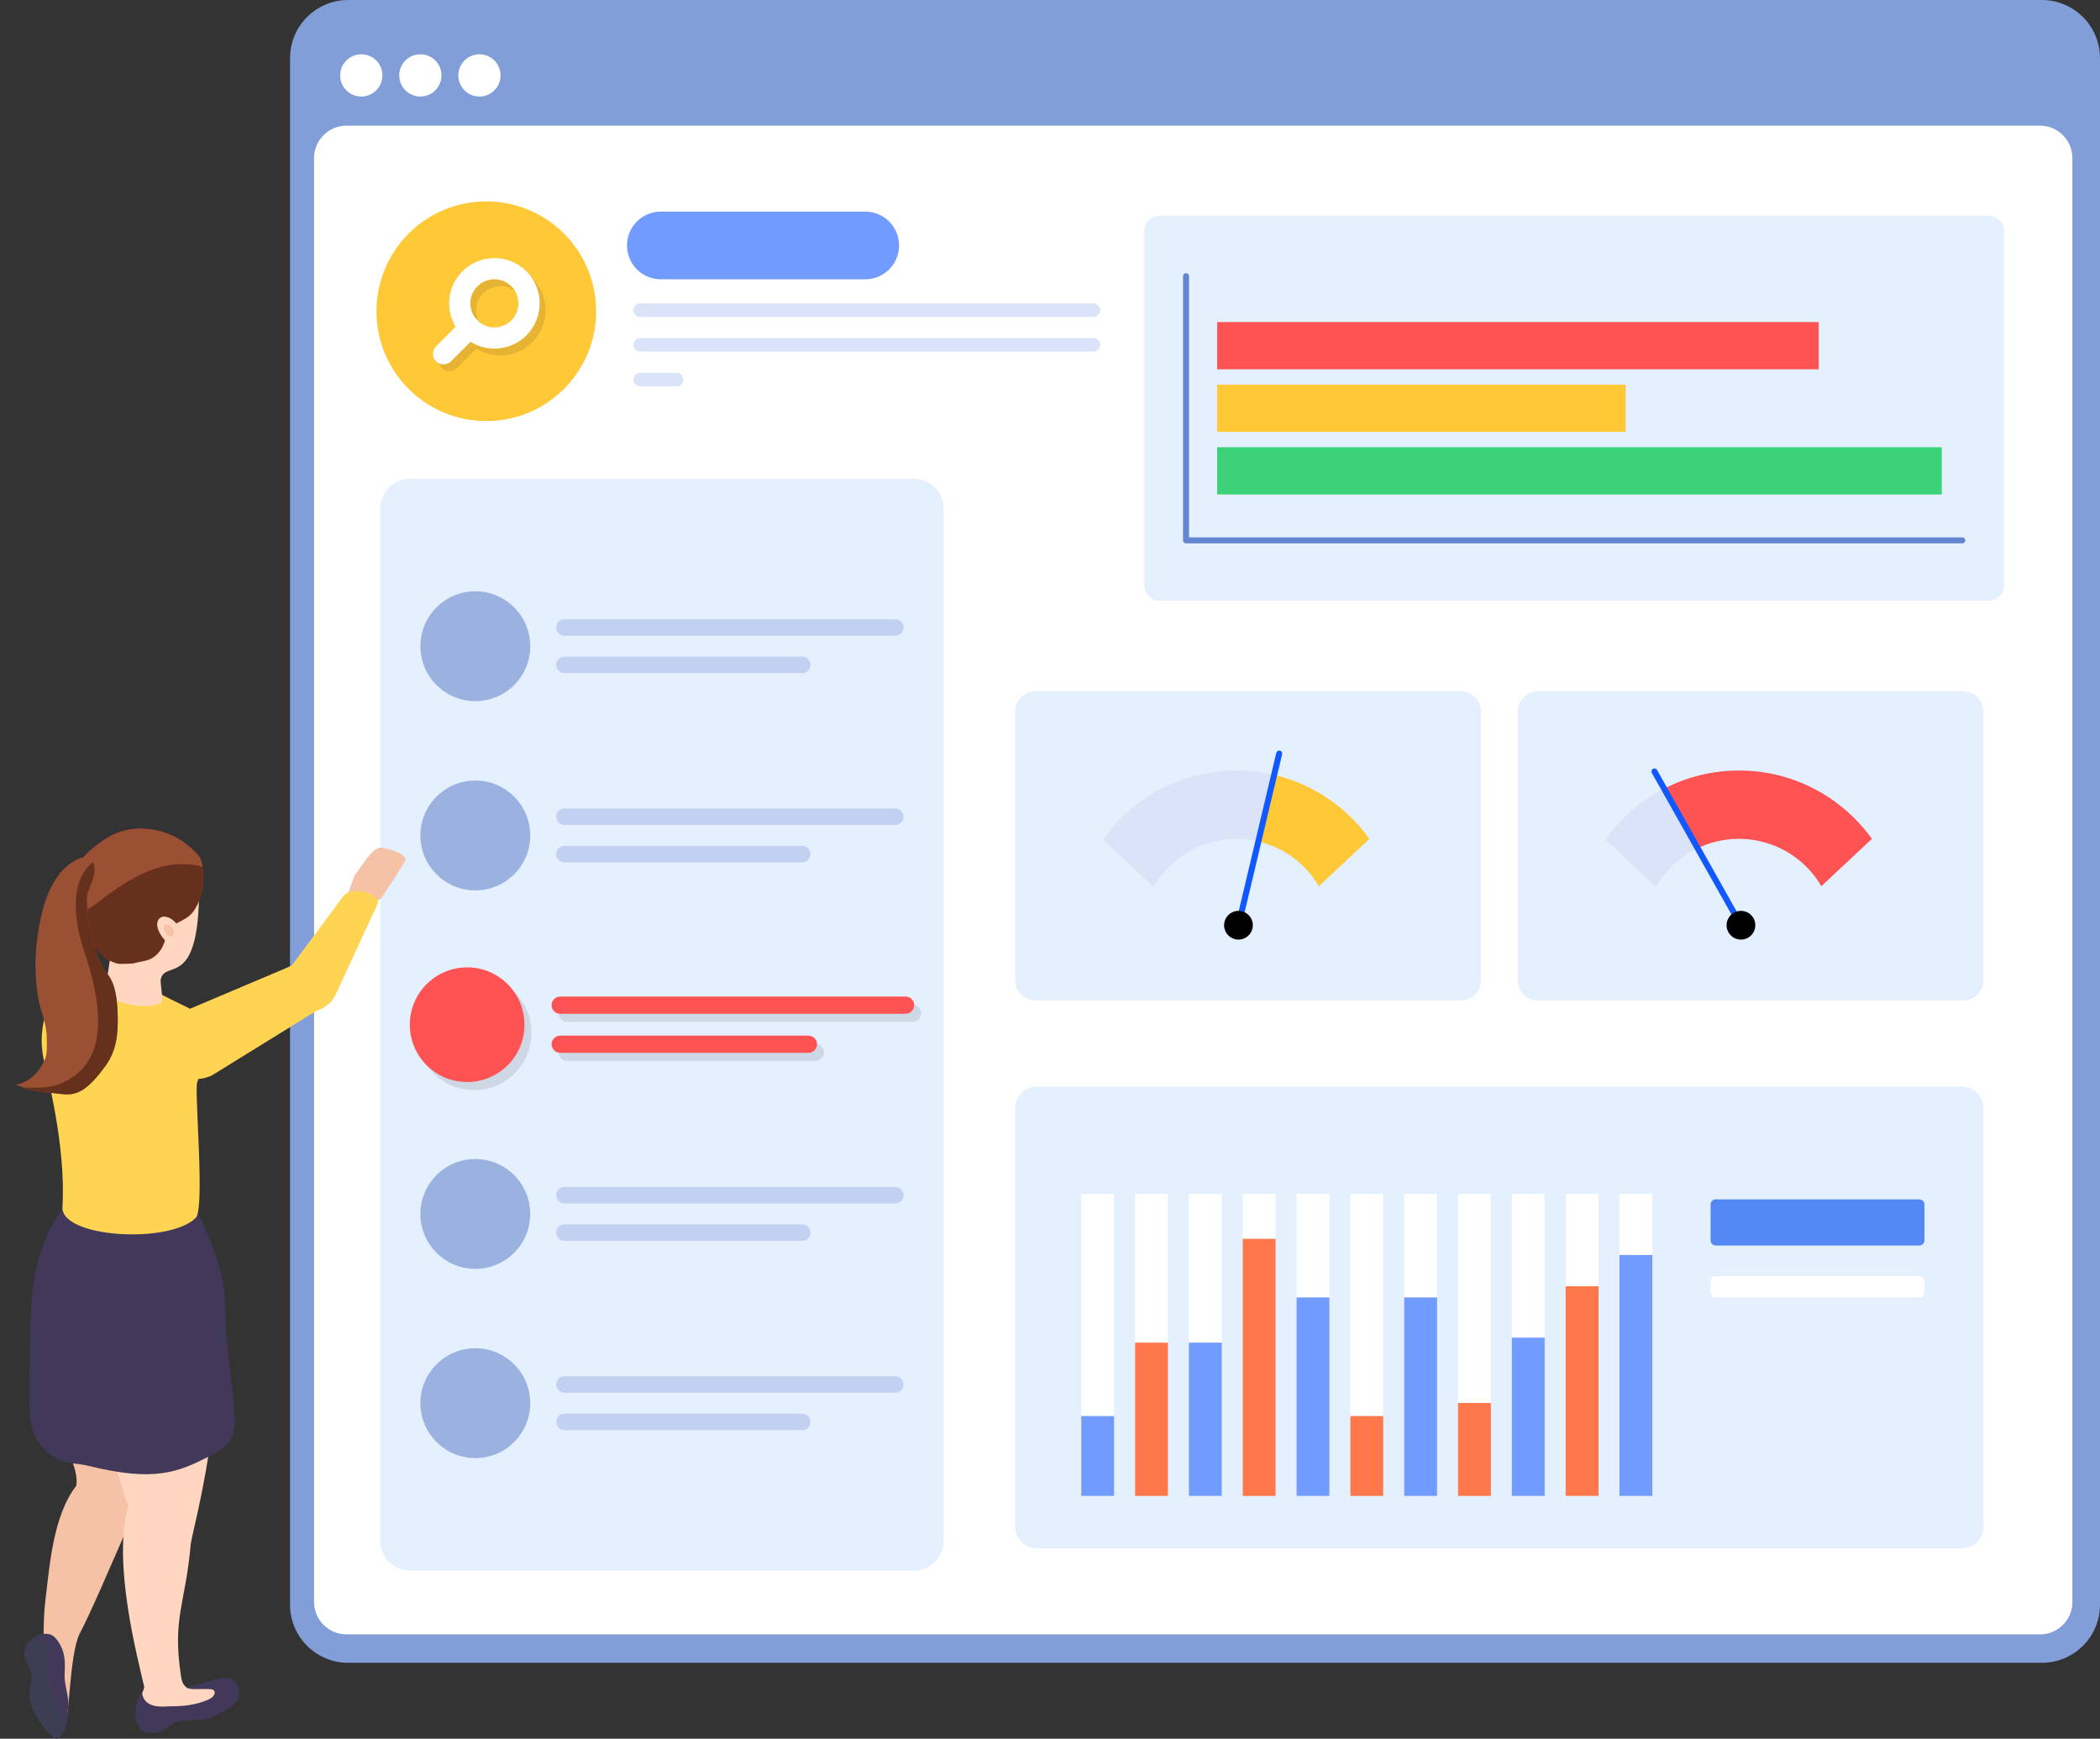 <?xml version="1.0" encoding="UTF-8"?><svg xmlns="http://www.w3.org/2000/svg" viewBox="0 0 2344.48 1940.91"><rect x="0" y="0" width="2344.48" height="1940.91" fill="#333333" stroke="none"/><defs><style>.cls-1{fill:#ff5252;}.cls-1,.cls-2,.cls-3,.cls-4,.cls-5,.cls-6,.cls-7,.cls-8,.cls-9,.cls-10,.cls-11,.cls-12,.cls-13,.cls-14,.cls-15,.cls-16,.cls-17,.cls-18,.cls-19,.cls-20,.cls-21,.cls-22,.cls-23,.cls-24,.cls-25,.cls-26{stroke-width:0px;}.cls-2{fill:#5388f2;}.cls-3{fill:#000;}.cls-4{fill:#6385d2;}.cls-5{fill:#66311c;}.cls-6{fill:#ffc837;}.cls-7{fill:#1258ff;}.cls-8{fill:#719bff;}.cls-27{isolation:isolate;}.cls-9{fill:#42395a;}.cls-10{fill:#995033;}.cls-11{fill:#f5c2a6;}.cls-12{fill:#951616;}.cls-13{fill:#ffd6bf;}.cls-14{fill:#f02031;}.cls-15{fill:#9bb2e1;}.cls-16{fill:#e4f0fd;}.cls-17{fill:#30273b;}.cls-18{fill:#3cd278;}.cls-19{fill:#ffd453;}.cls-20{fill:#c2d1f2;}.cls-28{opacity:.1;}.cls-21{fill:#dae3f7;}.cls-22{fill:#fff;}.cls-23{fill:#ff784b;}.cls-24{fill:#3c3f53;}.cls-25{fill:#bf66a4;mix-blend-mode:screen;opacity:.2;}.cls-26{fill:#829ed9;}</style></defs><g class="cls-27"><g id="_レイヤー_2"><g id="Layer_1"><g id="Manage_Your_Dashboard"><path class="cls-26" d="M2344.48,64.92v1726.37c0,35.85-29.07,64.87-64.92,64.87H388.72c-35.85,0-64.92-29.02-64.92-64.87V64.92c0-35.85,29.07-64.92,64.92-64.92h1890.84c35.85,0,64.92,29.07,64.92,64.92Z"/><path class="cls-22" d="M426.91,84.19c0,12.99-10.52,23.57-23.57,23.57s-23.57-10.58-23.57-23.57,10.52-23.57,23.57-23.57,23.57,10.52,23.57,23.57Z"/><path class="cls-22" d="M492.87,84.19c0,12.99-10.52,23.57-23.57,23.57s-23.57-10.58-23.57-23.57,10.52-23.57,23.57-23.57,23.57,10.52,23.57,23.57Z"/><path class="cls-22" d="M558.83,84.19c0,12.99-10.52,23.57-23.57,23.57s-23.57-10.58-23.57-23.57,10.52-23.57,23.57-23.57,23.57,10.52,23.57,23.57Z"/><path class="cls-22" d="M386.72,1824.41c-19.9,0-36.09-16.17-36.09-36.04V176.37c0-19.9,16.19-36.09,36.09-36.09h1890.84c19.9,0,36.09,16.19,36.09,36.09v1612.01c0,19.87-16.19,36.04-36.09,36.04H386.72Z"/><path class="cls-16" d="M2214.33,794.5v299.61c0,12.66-10.24,22.94-22.94,22.94h-474.04c-12.7,0-22.99-10.29-22.99-22.94v-299.61c0-12.66,10.29-22.94,22.99-22.94h474.04c12.7,0,22.94,10.29,22.94,22.94Z"/><path class="cls-16" d="M1156.32,771.56h474.08c12.66,0,22.94,10.28,22.94,22.94v299.61c0,12.66-10.28,22.94-22.94,22.94h-474.08c-12.66,0-22.94-10.28-22.94-22.94v-299.61c0-12.66,10.28-22.94,22.94-22.94Z"/><circle class="cls-6" cx="542.93" cy="347.44" r="122.63" transform="translate(-86.66 485.67) rotate(-45)"/><g class="cls-28"><path class="cls-3" d="M594.32,310.61c-19.71-19.71-51.79-19.71-71.5,0-16.74,16.74-19.21,42.38-7.51,61.8l-21.87,21.87c-4.62,4.62-4.62,12.12,0,16.74,4.62,4.62,12.12,4.62,16.74,0l21.75-21.75c19.5,12.1,45.48,9.74,62.39-7.17,19.71-19.71,19.71-51.79,0-71.5ZM577.58,365.37c-10.02,10.02-26.02,10.43-36.57,1.31-.42-.62-.9-1.22-1.45-1.77-.5-.5-1.04-.92-1.6-1.31-8.84-10.55-8.31-26.33,1.6-36.24,10.48-10.48,27.53-10.48,38.01,0,10.48,10.48,10.48,27.53,0,38.01Z"/></g><path class="cls-22" d="M516.21,302.89c19.71-19.71,51.79-19.71,71.5,0,19.71,19.71,19.71,51.79,0,71.5s-51.79,19.71-71.5,0c-19.71-19.71-19.71-51.79,0-71.5ZM532.95,319.63c-10.48,10.48-10.48,27.53,0,38.01,10.48,10.48,27.53,10.48,38.01,0,10.48-10.48,10.48-27.53,0-38.01-10.48-10.48-27.53-10.48-38.01,0Z"/><path class="cls-22" d="M486.83,403.3c4.62,4.62,12.12,4.62,16.74,0l29.38-29.38c4.62-4.62,4.62-12.12,0-16.74-4.62-4.62-12.12-4.62-16.74,0l-29.38,29.38c-4.62,4.62-4.62,12.12,0,16.74Z"/><path class="cls-8" d="M1003.74,274c0,10.42-4.2,19.86-11.05,26.7-6.84,6.84-16.28,11.09-26.7,11.09h-228.23c-20.84,0-37.79-16.95-37.79-37.79,0-10.47,4.25-19.9,11.09-26.75,6.84-6.8,16.28-11.05,26.7-11.05h228.23c20.84,0,37.75,16.91,37.75,37.79Z"/><path class="cls-21" d="M1228.21,386.09c-.54,3.8-4.17,6.4-8,6.4h-505.15c-3.73,0-7.19-2.55-7.8-6.23-.78-4.72,2.83-8.84,7.41-8.84h506.11c4.52,0,8.1,4.02,7.44,8.67Z"/><path class="cls-21" d="M762.97,423.78c0,4.16-3.4,7.51-7.56,7.51h-40.74c-4.16,0-7.51-3.35-7.51-7.51s3.35-7.56,7.51-7.56h40.74c4.16,0,7.56,3.35,7.56,7.56Z"/><path class="cls-21" d="M707.26,344.91c.6-3.71,4.08-6.28,7.84-6.28h505.06c3.86,0,7.51,2.63,8.05,6.46.65,4.65-2.92,8.62-7.44,8.62h-506.11c-4.58,0-8.18-4.06-7.41-8.79Z"/><path class="cls-16" d="M1053.54,567.73v1152.21c0,18.42-14.95,33.37-33.37,33.37H457.98c-18.42,0-33.37-14.95-33.37-33.37V567.73c0-18.42,14.95-33.32,33.37-33.32h562.2c18.42,0,33.37,14.9,33.37,33.32Z"/><g class="cls-28"><path class="cls-3" d="M593.32,1152.9c0,35.33-28.67,64-64,64s-64-28.67-64-64,28.62-64,64-64,64,28.67,64,64Z"/><path class="cls-3" d="M1028.41,1131.08c0,2.64-1.07,5.01-2.82,6.8-1.74,1.74-4.16,2.82-6.8,2.82h-385.66c-5.28,0-9.57-4.29-9.57-9.62,0-2.64,1.07-5.05,2.82-6.8,1.7-1.7,4.11-2.77,6.75-2.77h385.66c5.32,0,9.62,4.29,9.62,9.57Z"/><path class="cls-3" d="M919.91,1174.68c0,2.64-1.07,5.05-2.77,6.8-1.79,1.74-4.16,2.82-6.84,2.82h-277.16c-5.28,0-9.57-4.29-9.57-9.62,0-2.64,1.07-5.05,2.82-6.8,1.7-1.7,4.11-2.77,6.75-2.77h277.16c5.32,0,9.62,4.29,9.62,9.57Z"/></g><path class="cls-15" d="M591.97,721.36c0,33.86-27.46,61.32-61.32,61.32s-61.32-27.46-61.32-61.32,27.46-61.32,61.32-61.32,61.32,27.46,61.32,61.32Z"/><path class="cls-20" d="M1008.81,700.44c0,2.55-1.03,4.83-2.68,6.53-1.7,1.66-3.98,2.68-6.53,2.68h-369.47c-5.05,0-9.17-4.11-9.17-9.21,0-2.5,1.03-4.83,2.68-6.48,1.65-1.66,3.94-2.68,6.48-2.68h369.47c5.1,0,9.21,4.12,9.21,9.17Z"/><path class="cls-20" d="M904.87,742.23c0,2.55-1.03,4.83-2.68,6.53-1.7,1.66-3.98,2.68-6.53,2.68h-265.54c-5.05,0-9.17-4.11-9.17-9.21,0-2.5,1.03-4.83,2.68-6.48,1.65-1.66,3.94-2.68,6.48-2.68h265.54c5.1,0,9.21,4.12,9.21,9.17Z"/><path class="cls-15" d="M591.97,932.61c0,33.86-27.46,61.32-61.32,61.32s-61.32-27.46-61.32-61.32,27.46-61.32,61.32-61.32,61.32,27.46,61.32,61.32Z"/><path class="cls-20" d="M1008.81,911.69c0,2.55-1.03,4.83-2.68,6.53-1.7,1.66-3.98,2.68-6.53,2.68h-369.47c-5.05,0-9.17-4.11-9.17-9.21,0-2.5,1.03-4.83,2.68-6.48,1.65-1.66,3.94-2.68,6.48-2.68h369.47c5.1,0,9.21,4.12,9.21,9.17Z"/><path class="cls-20" d="M904.87,953.48c0,2.55-1.03,4.83-2.68,6.53-1.7,1.66-3.98,2.68-6.53,2.68h-265.54c-5.05,0-9.17-4.11-9.17-9.21,0-2.5,1.03-4.83,2.68-6.48,1.65-1.66,3.94-2.68,6.48-2.68h265.54c5.1,0,9.21,4.12,9.21,9.17Z"/><path class="cls-1" d="M585.53,1143.86c0,35.34-28.66,64-64,64s-64-28.66-64-64,28.66-64,64-64,64,28.66,64,64Z"/><path class="cls-1" d="M1020.62,1122.03c0,2.66-1.07,5.04-2.8,6.82-1.77,1.73-4.16,2.8-6.82,2.8h-385.65c-5.28,0-9.57-4.29-9.57-9.62,0-2.61,1.07-5.04,2.8-6.77,1.73-1.73,4.11-2.8,6.77-2.8h385.65c5.32,0,9.62,4.3,9.62,9.57Z"/><path class="cls-1" d="M912.13,1165.64c0,2.66-1.07,5.04-2.8,6.82-1.77,1.73-4.16,2.8-6.82,2.8h-277.16c-5.28,0-9.57-4.29-9.57-9.62,0-2.61,1.07-5.04,2.8-6.77,1.73-1.73,4.11-2.8,6.77-2.8h277.16c5.32,0,9.62,4.3,9.62,9.57Z"/><path class="cls-15" d="M591.97,1355.11c0,33.86-27.46,61.32-61.32,61.32s-61.32-27.46-61.32-61.32,27.46-61.32,61.32-61.32,61.32,27.46,61.32,61.32Z"/><path class="cls-20" d="M1008.81,1334.2c0,2.55-1.03,4.83-2.68,6.53-1.7,1.66-3.98,2.68-6.53,2.68h-369.47c-5.05,0-9.17-4.11-9.17-9.21,0-2.5,1.03-4.83,2.68-6.48,1.65-1.66,3.94-2.68,6.48-2.68h369.47c5.1,0,9.21,4.12,9.21,9.17Z"/><path class="cls-20" d="M904.87,1375.98c0,2.55-1.03,4.83-2.68,6.53-1.7,1.66-3.98,2.68-6.53,2.68h-265.54c-5.05,0-9.17-4.11-9.17-9.21,0-2.5,1.03-4.83,2.68-6.48,1.65-1.66,3.94-2.68,6.48-2.68h265.54c5.1,0,9.21,4.12,9.21,9.17Z"/><path class="cls-15" d="M591.97,1566.36c0,33.86-27.46,61.32-61.32,61.32s-61.32-27.46-61.32-61.32,27.46-61.32,61.32-61.32,61.32,27.46,61.32,61.32Z"/><path class="cls-20" d="M1008.81,1545.45c0,2.55-1.03,4.83-2.68,6.53-1.7,1.66-3.98,2.68-6.53,2.68h-369.47c-5.05,0-9.17-4.11-9.17-9.21,0-2.5,1.03-4.83,2.68-6.48,1.65-1.66,3.94-2.68,6.48-2.68h369.47c5.1,0,9.21,4.12,9.21,9.17Z"/><path class="cls-20" d="M904.87,1587.23c0,2.55-1.03,4.83-2.68,6.53-1.7,1.66-3.98,2.68-6.53,2.68h-265.54c-5.05,0-9.17-4.11-9.17-9.21,0-2.5,1.03-4.83,2.68-6.48,1.65-1.66,3.94-2.68,6.48-2.68h265.54c5.1,0,9.21,4.12,9.21,9.17Z"/><path class="cls-16" d="M1294.29,240.87h926.28c9.23,0,16.72,7.49,16.72,16.72v396.34c0,9.23-7.49,16.72-16.72,16.72h-926.27c-9.23,0-16.72-7.49-16.72-16.72v-396.34c0-9.23,7.49-16.72,16.72-16.72Z"/><path class="cls-4" d="M2190.75,606.58h-866.65c-1.85,0-3.35-1.5-3.35-3.35v-294.95c0-1.85,1.5-3.35,3.35-3.35s3.35,1.5,3.35,3.35v291.59h863.29c1.85,0,3.35,1.5,3.35,3.35s-1.5,3.35-3.35,3.35Z"/><rect class="cls-1" x="1358.85" y="359.53" width="671.61" height="52.73"/><rect class="cls-6" x="1358.85" y="429.39" width="455.99" height="52.73"/><rect class="cls-18" x="1358.85" y="499.25" width="808.97" height="52.73"/><path class="cls-21" d="M1422.48,864.98c-13.56-3.12-27.6-4.83-42.1-4.83-61.51,0-115.93,30.4-148.98,77.03l56.44,52.86c18.4-32.04,52.94-53.64,92.54-53.64,8.42,0,16.61,1.01,24.48,2.88,28.77,6.71,53.01,25.11,67.52,49.98l56.44-52.86c-25.26-35.24-62.84-61.12-106.34-71.41Z"/><path class="cls-6" d="M1528.82,936.39l-56.44,52.86c-14.5-24.87-38.75-43.27-67.52-49.98l17.62-74.3c43.5,10.29,81.08,36.17,106.34,71.41Z"/><path class="cls-7" d="M1382.65,1036.17c-.26,0-.52-.03-.78-.09-1.8-.43-2.92-2.24-2.49-4.04l45.49-191.62c.43-1.8,2.25-2.92,4.04-2.49,1.8.43,2.92,2.24,2.49,4.04l-45.49,191.62c-.37,1.54-1.74,2.58-3.26,2.58Z"/><path class="cls-21" d="M1983.48,864.98c-13.56-3.12-27.6-4.83-42.1-4.83-30.09,0-58.55,7.33-83.57,20.27-26.12,13.41-48.57,32.98-65.41,56.75l56.45,52.86c10.52-18.24,26.11-33.06,45.06-42.57h.08c14.26-7.09,30.4-11.07,47.4-11.07,8.42,0,16.61,1.01,24.48,2.88,28.77,6.71,53.01,25.11,67.52,49.98l56.44-52.86c-25.26-35.24-62.84-61.12-106.34-71.41Z"/><path class="cls-1" d="M2089.82,936.39l-56.44,52.86c-14.5-24.87-38.75-43.27-67.52-49.98-7.87-1.87-16.06-2.88-24.48-2.88-16.99,0-33.13,3.98-47.4,11.07h-.08l-.62-.47-35.47-66.58c25.03-12.94,53.48-20.27,83.57-20.27,14.5,0,28.54,1.71,42.1,4.83,43.5,10.29,81.08,36.17,106.34,71.41Z"/><path class="cls-7" d="M1943.64,1036.17c-1.17,0-2.31-.62-2.93-1.71l-96.58-171.64c-.91-1.61-.34-3.66,1.28-4.57,1.62-.91,3.66-.33,4.57,1.28l96.58,171.64c.91,1.61.34,3.66-1.28,4.57-.52.29-1.09.43-1.64.43Z"/><circle class="cls-3" cx="1943.64" cy="1032.82" r="16.03"/><circle class="cls-3" cx="1382.64" cy="1032.82" r="16.03"/><path class="cls-16" d="M2214.33,1237.11v467.12c0,13.46-10.77,24.23-24.23,24.23h-1032.49c-13.47,0-24.24-10.77-24.24-24.23v-467.12c0-13.46,10.77-24.23,24.24-24.23h1032.49c13.46,0,24.23,10.77,24.23,24.23Z"/><rect class="cls-22" x="1207.13" y="1332.69" width="36.68" height="337.25"/><rect class="cls-8" x="1207.15" y="1580.72" width="36.69" height="89.18"/><rect class="cls-22" x="1267.21" y="1332.69" width="36.68" height="337.25"/><rect class="cls-23" x="1267.23" y="1498.81" width="36.69" height="171.09"/><rect class="cls-22" x="1327.3" y="1332.69" width="36.68" height="337.25"/><rect class="cls-8" x="1327.32" y="1498.81" width="36.69" height="171.09"/><rect class="cls-22" x="1387.38" y="1332.69" width="36.68" height="337.25"/><rect class="cls-23" x="1387.41" y="1382.87" width="36.69" height="287.03"/><rect class="cls-22" x="1447.47" y="1332.69" width="36.68" height="337.25"/><rect class="cls-8" x="1447.49" y="1448.32" width="36.69" height="221.58"/><rect class="cls-22" x="1507.55" y="1332.69" width="36.68" height="337.25"/><rect class="cls-23" x="1507.58" y="1580.72" width="36.69" height="89.18"/><rect class="cls-22" x="1567.64" y="1332.69" width="36.68" height="337.25"/><rect class="cls-8" x="1567.66" y="1448.32" width="36.69" height="221.58"/><rect class="cls-22" x="1627.72" y="1332.69" width="36.68" height="337.25"/><rect class="cls-23" x="1627.75" y="1566.13" width="36.69" height="103.77"/><rect class="cls-22" x="1687.81" y="1332.69" width="36.68" height="337.25"/><rect class="cls-8" x="1687.83" y="1493.2" width="36.69" height="176.7"/><rect class="cls-22" x="1747.89" y="1332.69" width="36.68" height="337.25"/><rect class="cls-23" x="1747.92" y="1435.85" width="36.69" height="234.04"/><rect class="cls-22" x="1807.98" y="1332.69" width="36.68" height="337.25"/><rect class="cls-8" x="1808" y="1400.95" width="36.69" height="268.95"/><path class="cls-2" d="M2148.49,1344.55v40.07c0,3.17-2.57,5.75-5.75,5.75h-227.29c-3.14,0-5.7-2.57-5.7-5.7v-40.08c0-3.16,2.59-5.75,5.75-5.75h227.29c3.15,0,5.7,2.55,5.7,5.7Z"/><rect class="cls-22" x="1909.75" y="1424.59" width="238.74" height="23.75" rx="5.3" ry="5.3"/></g><path class="cls-11" d="M71.89,1926.71c5.38-.82,5.44-80.98,17.2-103.38,18.97-36.17,49.58-112.64,63.65-140.06,3.92-7.46,9.36-45.51-.85-89.75l-83.8-11.91c-1.66,25.76,21.26,57.4,16.96,77.09-25.97,33.44-29.76,90.13-34.32,127.47-1.65,13.51-2,26.52-2.09,42,6.11,9.74,8.81,100.66,23.26,98.54Z"/><path class="cls-13" d="M227.15,1882.49c-11.66,4.3-22.44,5.22-24.85-10.1-10.46-66.54,4.86-81.51,10.58-148.2.64-7.52,15.44-61.36,23.66-126.36l-115.14-5.44c4.81,34.89,12.64,64.13,21.84,88.87-18.2,63.46,10.67,169.94,17.76,201.82.28,4.61-11.25,18.08-2.04,28.91,3.55,4.18,111.82-9.79,96.53-27.79-4.14-4.87-18.27-5.43-28.35-1.72Z"/><path class="cls-9" d="M152.01,1920.38c.07.3.15.6.24.89,1.61,5.66,5.58,10.81,10.95,12.28,2.14.59,4.4.58,6.62.55,2.37-.03,4.77-.07,7.1-.6,2.4-.55,4.74-1.81,7.01-2.83,2.49-1.1,4.38-3.38,6.59-4.99,6.22-4.53,14.11-5.37,21.61-5.59,7.51-.22,15.22.01,22.27-2.76,3.35-1.32,26.18-9.16,31.27-20.95,1.89-4.37,1.48-9.9-.12-14.37-1.86-5.2-7.1-8.29-12.28-8.91-5.18-.63-10.38.78-15.44,2.16-7.74,2.12-13.49,4.34-21.23,6.46-2.3.63-5.37,1.78-9.05,1.31,3.4,4.15,18.84,1.74,27.74,2.63,1.32.13,2.75.41,3.64,1.46,1.6,1.9.43,5.05-1.34,6.81-1.88,1.88-4.28,3.03-6.68,4.03-12.98,5.38-27.01,6.88-40.81,6.75-4.87-.04-29.74,4.17-31.45-15.44-3.99,3.42-5.63,9.05-6.57,14.4-.96,5.53-1.4,11.31-.07,16.72Z"/><path class="cls-17" d="M69.22,1329.15c.12.07.23.13.35.2.04-.05.07-.1.07-.1l-.43-.1Z"/><path class="cls-9" d="M261.76,1578.03c-2.15-33.75-8.21-67.18-9.75-100.95-1.42-31.22,1.2-52.25-24.59-109.46-9.22-20.44-17.73-38.1-41.78-43.16-28.49-6-68.41-14.85-95.09.96-14.18,8.4-21.8,24.82-30.05,38.44-30.85,50.93-26.77,113.25-27.33,199.6-.13,19.46-.92,46.94,29.98,64.81,10.4,6.02,23.71,5.07,35.32,7.96,73.81,18.39,100.02,7.09,133.71-9.78,25.96-13,31.26-22.12,29.59-48.42Z"/><path class="cls-19" d="M220.12,1208.39c28.85-81.75,9.48-70.36-47.62-102.4l-62.1-10.97c-57.09-7.74-69.33,51.07-61.87,86.23,2.81,13.25,25.5,97.85,21.16,165.96-2.2,34.56,119.35,41.79,148.89,12.25,10.42-10.42-1.73-141.8,1.54-151.07Z"/><path class="cls-25" d="M0,1212.34c1.2-.13,2.38-.29,3.53-.49-1.19-.04-2.37.09-3.53.49Z"/><path class="cls-13" d="M222.23,992.83c0,110.17-36.15,79.14-42.39,99.02-.95,2.82-.67,2.57,1.51,23.64-.05,14.44-66.3,7.31-63.35-13.06,1.04-6.87,4.63-30.49,4.63-30.49,0,0,4.93-39.43,3.28-51.8-5.2-39.02,19.55-40.23,41.29-57.02,21.81-16.84,55.03-9.81,55.03,29.7Z"/><path class="cls-14" d="M116.56,1068.76c6.06,4,11.39,6.17,16.08,7.05,6.81-.13,13.04.54,19.65-1.31,7.05-1.96,13.37-1.8,19.57-6.45,12.85-9.67,12.25-22.7,16.22-29.33,6.87-11.48,21.3-9.22,30.28-25.29,5.06-9.07,7.96-19.33,8.37-29.7.25-5.99-.46-18.46-2.54-23.83-2.37-6.1-7.34-9.64-11.93-13.92-23.29-21.68-63.54-28.31-91.42-11.28-23.58,14.36-35.3,28.79-38.95,43.1-.3.78-.53,1.57-.65,2.43-12.46,39.28,33.31,86.85,35.32,88.54Z"/><path class="cls-10" d="M212.26,945.98c-23.29-21.68-63.54-28.31-91.42-11.28-23.58,14.36-35.3,28.79-38.95,43.1-.3.78-.54,1.57-.65,2.43-3.64,11.46-2.3,23.63,1.46,35.16,7.81,1.4,15.49.84,21.73-4.5,34.79-26.5,71.24-53.01,115.97-44.73,1.93.51,3.78,1.16,5.56,1.88-.41-3.22-.99-6.16-1.75-8.14-2.37-6.1-7.34-9.64-11.93-13.92Z"/><path class="cls-5" d="M104.42,1010.88c-6.24,5.34-13.91,5.9-21.73,4.5,9.09,27.97,32.44,52.18,33.86,53.38,6.06,4,11.39,6.17,16.08,7.05,6.81-.13,13.04.54,19.65-1.31,7.05-1.96,13.37-1.8,19.57-6.45,12.85-9.67,12.25-22.7,16.22-29.33,6.87-11.48,21.3-9.22,30.28-25.29,5.06-9.07,7.96-19.33,8.37-29.7.16-3.79-.07-10.16-.78-15.7-1.78-.72-3.63-1.37-5.56-1.88-44.73-8.28-81.18,18.23-115.97,44.73Z"/><path class="cls-13" d="M179.38,1043.34c5.25,8.29,10.84,12.58,16.43,10.5,5.56-2.11,7.08-8.93,3.62-18.11-3.49-9.18-13.46-14.14-19-12.04-5.53,2.1-7.05,10.29-1.04,19.65Z"/><path class="cls-11" d="M184.52,1040.73c2.28,3.6,4.7,5.46,7.13,4.56,2.42-.92,3.07-3.87,1.57-7.86-1.52-3.99-5.84-6.13-8.25-5.22-2.4.91-3.06,4.46-.46,8.52Z"/><path class="cls-10" d="M103.79,962.21c-6.28-13.45-28.12,1.1-37.94,14.02-14.53,19.12-20.4,44.42-23.79,67.69-3.24,22.32-3.31,45.32.14,67.66,2.49,16.02,10.04,30.6,10.01,47.24-.02,8.77,1.12,17.34-2.75,25.38-7.13,14.84-18.76,25.45-35.84,27.35,5.25-1.9,10.85,2.28,16.06,3.87,8.99,2.75,17.21,3.8,26.47,4.46,9.59.69,19.14,3.43,28.67.27,13.57-4.49,25-19.55,33.06-30.55,12.3-16.77,14.05-36.39,13.49-56.53-.4-14.43-1.89-33.64-10.94-45.1-9.9-12.54-15.03-30.04-18.58-45.37-1.69-7.34-4.07-15.05-4.56-22.58-.3-4.63.28-9.28-.24-13.9-1.55-13.67,13.71-28.99,6.73-43.91Z"/><path class="cls-12" d="M13.62,1211.55c1.09-.12,2.16-.28,3.21-.47-1.07-.04-2.15.08-3.21.47Z"/><path class="cls-5" d="M131.37,1133.06c-.4-14.43-1.89-33.64-10.94-45.1-9.9-12.54-15.03-30.04-18.58-45.37-1.69-7.34-4.07-15.05-4.56-22.58-.3-4.63.28-9.28-.24-13.9-1.55-13.67,13.71-28.99,6.73-43.91h0c-28.91,23.6-19.17,73.01-9.42,100.66,17.02,51.03,30.62,119.08-22.11,144.59-13.96,7.44-29.95,7.25-46.59,6.39,1.36.59,2.71,1.16,4.02,1.56,8.99,2.75,17.21,3.8,26.47,4.46,9.59.69,19.14,3.43,28.67.27,13.57-4.49,25-19.55,33.06-30.55,12.3-16.77,14.05-36.39,13.49-56.53Z"/><path class="cls-9" d="M76.32,1900.67c-1.33,11.67-.12,23.92-5.44,33.02-1.41,2.45-3.3,4.66-5.86,6.58-3.02,2.3-7.08-2.16-9.61-5.02-34.44-38.87-16.34-52.21-19.56-67.33-1.63-7.72-8.61-14.19-7.84-22.03.22-2.16,1.05-7.43,4.75-12.25,3.74-4.9,10.7-11.86,22.45-9.35,7.23,1.54,12.49,12.09,14.41,17.13,3.55,9.37,2.84,18.43,2.51,28.22-.32,9.53,2.95,18.2,3.87,27.6.12,1.13.22,2.29.32,3.43Z"/><path class="cls-24" d="M70.22,1928.25c-.04,1.6-.15,3.19-.28,4.76-1.41,2.46-3.3,4.66-5.86,6.59-3.02,2.29-7.07-2.16-9.6-5.02-34.44-38.87-16.34-52.21-19.56-67.33-1.63-7.72-8.61-14.2-7.84-22.03.22-2.16,1.05-7.43,4.75-12.25,2.37-1.02,5-1.41,7.61-1.53,3.9-.19,8.25.37,10.84,3.31,1.84,2.06,2.45,4.92,2.63,7.67.6,8.42-2.11,16.86-1.18,25.25.48,4.28,1.91,8.42,3.32,12.5,2.78,8.05,5.55,16.08,8.34,24.11,1.48,4.28,2.96,8.55,4.64,12.75.78,1.93,1.6,3.83,1.98,5.87.32,1.75.3,3.56.23,5.34Z"/><path class="cls-11" d="M384.84,1007.15l11.05-29.87,14.82-20.49c1.6-1.86,8.72-11.49,15.5-10.62,4.5.56,29.58,6.66,25.93,14.78-2.43,5.41-26.44,41.83-26.44,41.83-.01.09-7.91,2.81-17.73,15.93l-2.49,13.46-20.64-25.02Z"/><path class="cls-19" d="M319.89,1080.44c15.43-7.99,36.26-7.98,44.27,7.31h0c7.95,15.34,1.92,34.23-13.49,42.21l-113.42,70.1c-19.27,9.98-42.98,2.55-52.98-16.59h0c-9.96-19.13-2.42-42.74,16.84-52.75l118.77-50.27Z"/><path class="cls-19" d="M383.18,1000.56c9.49-12.75,45.19-1.79,37.88,9.45l-46.84,101.37c-8.93,16.79-29.76,23.2-46.47,14.32h0c-16.73-8.86-19.17-20.1-10.22-36.89l65.66-88.25Z"/></g></g></g></svg>